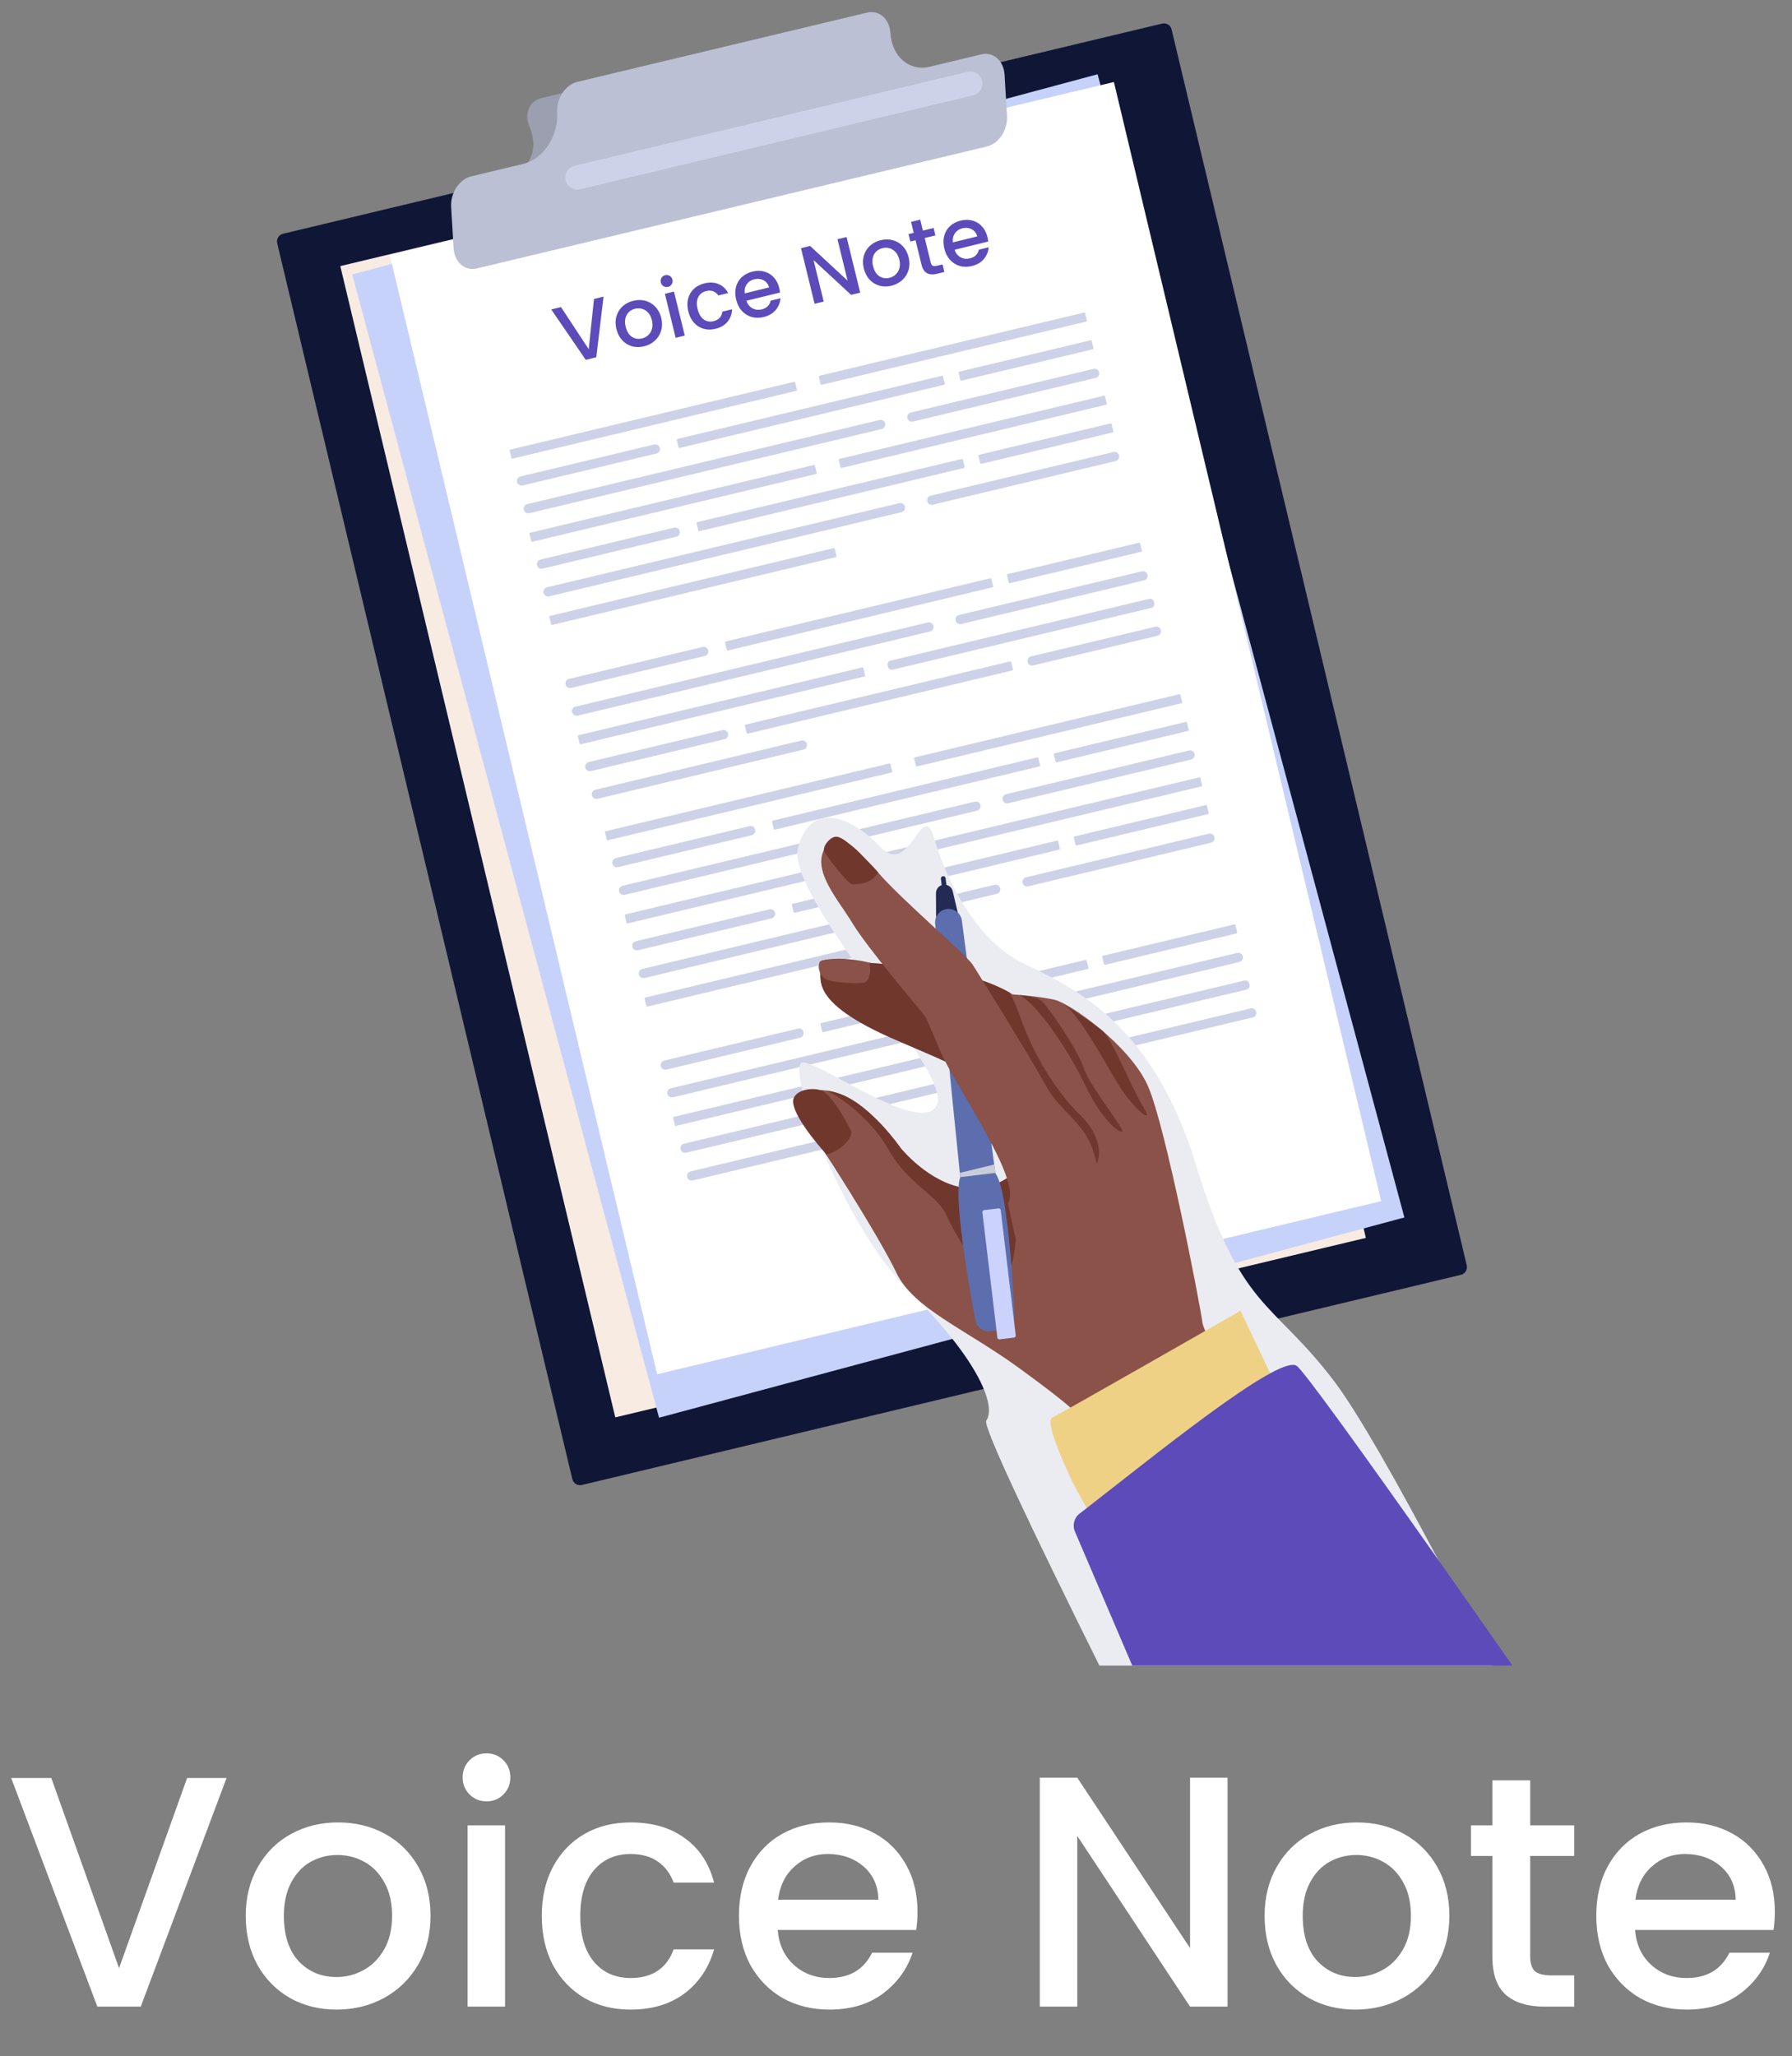 <svg width="109" height="125" viewBox="0 0 109 125" fill="none" xmlns="http://www.w3.org/2000/svg">
<rect x="0" y="0" width="109" height="125" fill="#808080" stroke="none"/>
<path d="M58.89 3.962L55.728 4.718C54.504 5.01 53.05 4.179 52.478 2.861C52.14 2.08 51.269 1.583 50.544 1.756L32.912 5.969C32.187 6.143 31.87 6.923 32.209 7.705C32.78 9.022 32.251 10.328 31.027 10.62L28.054 12.162C27.328 12.335 27.012 13.116 27.351 13.897L28.163 15.418C28.502 16.199 29.372 16.697 30.098 16.523L61.121 9.11C61.847 8.937 62.163 8.156 61.824 7.375L60.824 5.067C60.486 4.286 59.615 3.789 58.889 3.962H58.89Z" fill="#9B9FB0"/>
<path d="M34.813 89.928L16.861 14.792C16.799 14.533 16.959 14.273 17.217 14.211L70.683 1.435C70.942 1.373 71.202 1.533 71.263 1.791L89.216 76.927C89.278 77.186 89.118 77.446 88.859 77.508L35.394 90.284C35.136 90.347 34.875 90.187 34.814 89.928L34.813 89.928Z" fill="#101636"/>
<path d="M83.081 75.262L66.356 5.266L20.699 16.177L37.425 86.174L83.081 75.262Z" fill="#F8EBE2"/>
<path d="M85.423 74.02L66.762 4.515L21.426 16.689L40.087 86.194L85.423 74.02Z" fill="#C6D2FA"/>
<path d="M84.012 73.027L67.754 4.987L23.712 15.513L39.97 83.552L84.012 73.027Z" fill="white"/>
<path d="M59.691 3.306L56.529 4.062C55.305 4.354 54.244 3.429 54.158 1.995C54.107 1.146 53.471 0.592 52.746 0.765L35.114 4.979C34.389 5.152 33.837 5.989 33.888 6.839C33.974 8.273 33.052 9.672 31.828 9.964L28.667 10.72C27.941 10.894 27.39 11.731 27.441 12.581L27.591 15.091C27.642 15.941 28.278 16.494 29.003 16.321L60.027 8.907C60.753 8.734 61.304 7.897 61.253 7.047L61.103 4.537C61.052 3.687 60.416 3.133 59.691 3.307V3.306Z" fill="#BBC0D4"/>
<path d="M59.194 5.795L35.292 11.507C34.899 11.601 34.5 11.356 34.407 10.963C34.313 10.57 34.557 10.172 34.95 10.078L58.853 4.366C59.246 4.273 59.644 4.517 59.738 4.91C59.832 5.303 59.587 5.701 59.194 5.795Z" fill="#CDD2E8"/>
<path d="M54.231 46.967L36.968 51.088C36.94 51.095 36.912 51.077 36.905 51.049L36.798 50.602C36.791 50.573 36.809 50.545 36.837 50.538L54.1 46.417C54.128 46.41 54.156 46.428 54.163 46.456L54.27 46.904C54.277 46.932 54.259 46.96 54.231 46.967V46.967Z" fill="#CDD2E8"/>
<path d="M71.87 42.755L55.771 46.598C55.744 46.605 55.717 46.588 55.711 46.561L55.603 46.11C55.596 46.083 55.613 46.055 55.641 46.049L71.739 42.205C71.767 42.199 71.794 42.216 71.8 42.243L71.908 42.694C71.914 42.721 71.897 42.748 71.87 42.755Z" fill="#CDD2E8"/>
<path d="M72.447 46.179L61.329 48.834C61.178 48.87 61.024 48.776 60.988 48.624C60.952 48.473 61.046 48.32 61.197 48.284L72.316 45.629C72.467 45.593 72.62 45.687 72.656 45.838C72.692 45.99 72.598 46.143 72.447 46.179Z" fill="#CDD2E8"/>
<path d="M59.427 49.288L37.997 54.405C37.846 54.441 37.692 54.347 37.656 54.196C37.62 54.045 37.714 53.892 37.865 53.855L59.296 48.739C59.447 48.703 59.6 48.797 59.637 48.948C59.673 49.099 59.579 49.252 59.427 49.288Z" fill="#CDD2E8"/>
<path d="M45.723 50.778L37.59 52.719C37.439 52.755 37.286 52.661 37.25 52.51C37.214 52.359 37.308 52.206 37.459 52.169L45.592 50.228C45.743 50.192 45.896 50.286 45.932 50.437C45.968 50.588 45.874 50.741 45.723 50.778Z" fill="#CDD2E8"/>
<path d="M72.263 44.441L64.277 46.348C64.246 46.355 64.215 46.336 64.207 46.305L64.103 45.868C64.096 45.837 64.115 45.806 64.146 45.798L72.132 43.892C72.163 43.885 72.194 43.904 72.202 43.935L72.306 44.372C72.313 44.403 72.294 44.434 72.263 44.441Z" fill="#CDD2E8"/>
<path d="M63.097 46.047L46.998 49.892C46.971 49.898 46.955 49.925 46.961 49.953L47.069 50.404C47.075 50.431 47.102 50.447 47.13 50.441L63.229 46.596C63.256 46.59 63.273 46.563 63.266 46.536L63.158 46.084C63.152 46.057 63.125 46.041 63.097 46.047Z" fill="#CDD2E8"/>
<path d="M55.434 52.022L38.172 56.143C38.143 56.15 38.115 56.132 38.108 56.105L38.002 55.657C37.995 55.629 38.012 55.601 38.041 55.594L55.303 51.473C55.331 51.466 55.359 51.484 55.366 51.512L55.473 51.959C55.48 51.988 55.462 52.016 55.434 52.023V52.022Z" fill="#CDD2E8"/>
<path d="M73.081 47.81L56.982 51.654C56.955 51.66 56.928 51.644 56.921 51.616L56.814 51.165C56.807 51.138 56.824 51.111 56.852 51.104L72.95 47.261C72.978 47.255 73.005 47.271 73.011 47.299L73.119 47.749C73.125 47.777 73.108 47.804 73.081 47.81Z" fill="#CDD2E8"/>
<path d="M73.658 51.235L62.54 53.889C62.388 53.925 62.235 53.831 62.199 53.68C62.163 53.529 62.257 53.376 62.408 53.34L73.527 50.685C73.678 50.649 73.831 50.743 73.867 50.894C73.903 51.045 73.809 51.198 73.658 51.235Z" fill="#CDD2E8"/>
<path d="M60.631 54.344L39.2 59.461C39.049 59.497 38.895 59.403 38.859 59.251C38.823 59.1 38.917 58.947 39.068 58.911L60.499 53.794C60.65 53.758 60.803 53.852 60.84 54.004C60.876 54.155 60.782 54.308 60.631 54.344Z" fill="#CDD2E8"/>
<path d="M46.934 55.834L38.801 57.775C38.65 57.811 38.497 57.717 38.461 57.566C38.425 57.415 38.519 57.262 38.67 57.226L46.803 55.284C46.954 55.248 47.107 55.342 47.143 55.493C47.179 55.644 47.085 55.797 46.934 55.834Z" fill="#CDD2E8"/>
<path d="M73.474 49.497L65.488 51.404C65.457 51.411 65.426 51.392 65.418 51.361L65.314 50.924C65.307 50.893 65.326 50.861 65.357 50.854L73.343 48.948C73.374 48.94 73.405 48.959 73.413 48.991L73.517 49.427C73.524 49.459 73.505 49.49 73.474 49.497Z" fill="#CDD2E8"/>
<path d="M64.433 51.656L48.334 55.5C48.307 55.506 48.279 55.489 48.273 55.462L48.165 55.011C48.159 54.984 48.176 54.957 48.203 54.95L64.302 51.107C64.329 51.1 64.356 51.117 64.363 51.144L64.47 51.595C64.477 51.623 64.46 51.65 64.433 51.656Z" fill="#CDD2E8"/>
<path d="M56.641 57.078L39.379 61.199C39.351 61.206 39.322 61.188 39.316 61.16L39.209 60.713C39.202 60.685 39.219 60.656 39.247 60.649L56.51 56.528C56.538 56.521 56.566 56.539 56.573 56.567L56.68 57.014C56.687 57.043 56.669 57.071 56.641 57.078Z" fill="#CDD2E8"/>
<path d="M75.385 58.488L64.266 61.143C64.115 61.179 63.962 61.085 63.926 60.934C63.889 60.782 63.984 60.629 64.135 60.593L75.253 57.938C75.404 57.902 75.558 57.996 75.594 58.148C75.63 58.299 75.536 58.452 75.385 58.488Z" fill="#CDD2E8"/>
<path d="M62.365 61.598L40.934 66.714C40.783 66.751 40.63 66.656 40.594 66.505C40.557 66.354 40.652 66.201 40.803 66.165L62.234 61.048C62.385 61.012 62.538 61.106 62.574 61.257C62.61 61.408 62.516 61.562 62.365 61.598Z" fill="#CDD2E8"/>
<path d="M48.669 63.088L40.536 65.029C40.385 65.065 40.231 64.971 40.195 64.82C40.159 64.669 40.253 64.516 40.404 64.48L48.537 62.538C48.688 62.502 48.842 62.596 48.878 62.747C48.914 62.898 48.82 63.051 48.669 63.088Z" fill="#CDD2E8"/>
<path d="M75.208 56.751L67.222 58.657C67.191 58.665 67.16 58.646 67.153 58.614L67.049 58.178C67.041 58.147 67.06 58.115 67.092 58.108L75.077 56.202C75.109 56.194 75.14 56.213 75.147 56.245L75.251 56.681C75.259 56.712 75.239 56.744 75.208 56.751Z" fill="#CDD2E8"/>
<path d="M66.167 58.91L50.068 62.754C50.041 62.76 50.014 62.743 50.007 62.716L49.9 62.265C49.893 62.238 49.91 62.211 49.938 62.204L66.036 58.361C66.064 58.354 66.091 58.371 66.097 58.398L66.205 58.849C66.211 58.876 66.194 58.904 66.167 58.91Z" fill="#CDD2E8"/>
<path d="M58.38 64.332L41.117 68.453C41.089 68.46 41.061 68.442 41.054 68.414L40.947 67.966C40.94 67.938 40.958 67.91 40.986 67.903L58.248 63.782C58.276 63.775 58.304 63.793 58.311 63.821L58.418 64.268C58.425 64.296 58.407 64.325 58.38 64.332Z" fill="#CDD2E8"/>
<path d="M75.829 60.163L60.095 63.919C59.968 63.95 59.839 63.87 59.809 63.743L59.788 63.657C59.758 63.529 59.837 63.401 59.964 63.37L75.698 59.614C75.826 59.583 75.954 59.663 75.985 59.79L76.006 59.876C76.036 60.004 75.957 60.133 75.829 60.163Z" fill="#CDD2E8"/>
<path d="M54.666 68.778L42.137 71.77C41.986 71.806 41.833 71.712 41.797 71.561C41.761 71.409 41.855 71.256 42.006 71.22L54.535 68.229C54.686 68.193 54.839 68.287 54.875 68.438C54.911 68.589 54.817 68.742 54.666 68.778Z" fill="#CDD2E8"/>
<path d="M49.872 68.143L41.739 70.085C41.588 70.121 41.434 70.027 41.398 69.876C41.362 69.725 41.456 69.571 41.608 69.535L49.74 67.594C49.892 67.558 50.045 67.652 50.081 67.803C50.117 67.954 50.023 68.107 49.872 68.143Z" fill="#CDD2E8"/>
<path d="M76.205 61.856L68.637 63.663C68.491 63.698 68.343 63.607 68.309 63.461L68.304 63.442C68.27 63.296 68.36 63.148 68.506 63.114L76.074 61.307C76.221 61.272 76.368 61.363 76.403 61.509L76.407 61.528C76.442 61.674 76.351 61.822 76.205 61.856Z" fill="#CDD2E8"/>
<path d="M67.374 63.966L51.275 67.809C51.248 67.816 51.221 67.799 51.214 67.772L51.107 67.321C51.1 67.293 51.117 67.266 51.145 67.26L67.243 63.416C67.27 63.41 67.298 63.427 67.304 63.454L67.412 63.905C67.418 63.932 67.401 63.959 67.374 63.966Z" fill="#CDD2E8"/>
<path d="M48.434 23.763L31.172 27.884C31.143 27.891 31.115 27.873 31.108 27.845L31.002 27.398C30.995 27.369 31.012 27.341 31.041 27.334L48.303 23.213C48.331 23.206 48.359 23.224 48.366 23.252L48.473 23.7C48.48 23.728 48.462 23.756 48.434 23.763V23.763Z" fill="#CDD2E8"/>
<path d="M66.073 19.551L49.974 23.395C49.947 23.401 49.92 23.384 49.914 23.357L49.806 22.906C49.8 22.879 49.816 22.851 49.844 22.845L65.942 19.001C65.97 18.995 65.997 19.012 66.003 19.039L66.111 19.49C66.117 19.517 66.101 19.544 66.073 19.551Z" fill="#CDD2E8"/>
<path d="M66.65 22.975L55.532 25.63C55.381 25.666 55.227 25.572 55.191 25.421C55.155 25.27 55.249 25.116 55.401 25.08L66.519 22.425C66.67 22.389 66.823 22.483 66.859 22.635C66.896 22.786 66.801 22.939 66.65 22.975Z" fill="#CDD2E8"/>
<path d="M53.631 26.084L32.2 31.201C32.049 31.237 31.895 31.143 31.859 30.992C31.823 30.841 31.917 30.688 32.068 30.651L53.499 25.535C53.65 25.499 53.803 25.593 53.84 25.744C53.876 25.895 53.782 26.048 53.631 26.084Z" fill="#CDD2E8"/>
<path d="M39.926 27.574L31.794 29.515C31.642 29.551 31.489 29.457 31.453 29.306C31.417 29.155 31.511 29.002 31.662 28.966L39.795 27.024C39.946 26.988 40.099 27.082 40.136 27.233C40.172 27.384 40.078 27.538 39.926 27.574Z" fill="#CDD2E8"/>
<path d="M66.466 21.238L58.48 23.144C58.449 23.151 58.418 23.132 58.41 23.101L58.306 22.664C58.299 22.633 58.318 22.602 58.349 22.595L66.335 20.688C66.366 20.681 66.397 20.7 66.405 20.731L66.509 21.168C66.516 21.199 66.497 21.23 66.466 21.238Z" fill="#CDD2E8"/>
<path d="M57.3 22.843L41.202 26.688C41.174 26.694 41.158 26.721 41.164 26.749L41.272 27.2C41.278 27.227 41.306 27.244 41.333 27.237L57.432 23.393C57.459 23.386 57.476 23.359 57.469 23.332L57.361 22.881C57.355 22.853 57.328 22.837 57.3 22.843Z" fill="#CDD2E8"/>
<path d="M49.637 28.818L32.375 32.939C32.346 32.946 32.318 32.928 32.311 32.901L32.205 32.453C32.198 32.425 32.215 32.397 32.244 32.39L49.506 28.269C49.534 28.262 49.563 28.28 49.569 28.308L49.676 28.756C49.683 28.784 49.665 28.812 49.637 28.819V28.818Z" fill="#CDD2E8"/>
<path d="M67.284 24.607L51.185 28.45C51.158 28.457 51.131 28.44 51.124 28.413L51.017 27.962C51.011 27.934 51.027 27.907 51.055 27.901L67.153 24.057C67.181 24.051 67.208 24.067 67.214 24.095L67.322 24.546C67.328 24.573 67.311 24.6 67.284 24.607Z" fill="#CDD2E8"/>
<path d="M67.861 28.031L56.743 30.685C56.592 30.722 56.438 30.627 56.402 30.476C56.366 30.325 56.46 30.172 56.611 30.136L67.73 27.481C67.881 27.445 68.034 27.539 68.07 27.69C68.106 27.841 68.012 27.994 67.861 28.031Z" fill="#CDD2E8"/>
<path d="M54.834 31.14L33.403 36.257C33.252 36.293 33.099 36.199 33.062 36.048C33.026 35.896 33.12 35.743 33.272 35.707L54.702 30.59C54.853 30.554 55.007 30.648 55.043 30.8C55.079 30.951 54.985 31.104 54.834 31.14Z" fill="#CDD2E8"/>
<path d="M41.137 32.63L33.004 34.571C32.853 34.608 32.7 34.513 32.664 34.362C32.628 34.211 32.722 34.058 32.873 34.022L41.006 32.08C41.157 32.044 41.31 32.138 41.346 32.289C41.383 32.441 41.288 32.594 41.137 32.63Z" fill="#CDD2E8"/>
<path d="M67.677 26.293L59.691 28.2C59.66 28.207 59.629 28.188 59.621 28.157L59.517 27.72C59.51 27.689 59.529 27.658 59.56 27.65L67.546 25.744C67.577 25.736 67.609 25.756 67.616 25.787L67.72 26.224C67.727 26.255 67.708 26.286 67.677 26.293Z" fill="#CDD2E8"/>
<path d="M58.636 28.452L42.537 32.296C42.51 32.302 42.483 32.285 42.476 32.258L42.369 31.807C42.362 31.78 42.379 31.753 42.406 31.746L58.505 27.903C58.532 27.896 58.559 27.913 58.566 27.94L58.673 28.391C58.68 28.419 58.663 28.446 58.636 28.452Z" fill="#CDD2E8"/>
<path d="M50.844 33.874L33.582 37.995C33.554 38.002 33.526 37.984 33.519 37.956L33.412 37.509C33.405 37.481 33.423 37.453 33.45 37.446L50.713 33.325C50.741 33.318 50.769 33.335 50.776 33.363L50.883 33.811C50.89 33.839 50.872 33.867 50.844 33.874Z" fill="#CDD2E8"/>
<path d="M69.588 35.284L58.469 37.939C58.318 37.975 58.165 37.881 58.129 37.73C58.093 37.578 58.187 37.425 58.338 37.389L69.457 34.734C69.608 34.698 69.761 34.792 69.797 34.944C69.833 35.095 69.739 35.248 69.588 35.284Z" fill="#CDD2E8"/>
<path d="M56.568 38.394L35.137 43.511C34.986 43.547 34.833 43.453 34.797 43.301C34.761 43.15 34.855 42.997 35.006 42.961L56.437 37.844C56.588 37.808 56.741 37.902 56.777 38.053C56.813 38.205 56.719 38.358 56.568 38.394Z" fill="#CDD2E8"/>
<path d="M42.872 39.884L34.739 41.825C34.588 41.861 34.434 41.767 34.398 41.616C34.362 41.465 34.456 41.312 34.608 41.276L42.74 39.334C42.892 39.298 43.045 39.392 43.081 39.543C43.117 39.694 43.023 39.847 42.872 39.884Z" fill="#CDD2E8"/>
<path d="M69.411 33.547L61.425 35.454C61.394 35.461 61.363 35.442 61.356 35.41L61.252 34.974C61.244 34.943 61.264 34.911 61.295 34.904L69.28 32.998C69.312 32.99 69.343 33.01 69.35 33.041L69.454 33.477C69.462 33.509 69.442 33.54 69.411 33.547Z" fill="#CDD2E8"/>
<path d="M60.37 35.706L44.271 39.55C44.244 39.556 44.217 39.539 44.211 39.512L44.103 39.061C44.096 39.034 44.113 39.007 44.141 39L60.239 35.157C60.267 35.15 60.294 35.167 60.3 35.194L60.408 35.645C60.414 35.672 60.397 35.7 60.37 35.706Z" fill="#CDD2E8"/>
<path d="M52.583 41.128L35.32 45.249C35.292 45.256 35.264 45.238 35.257 45.21L35.15 44.763C35.143 44.734 35.161 44.706 35.189 44.699L52.451 40.578C52.479 40.571 52.507 40.589 52.514 40.617L52.621 41.064C52.628 41.093 52.611 41.121 52.583 41.128Z" fill="#CDD2E8"/>
<path d="M70.033 36.959L54.298 40.716C54.171 40.746 54.042 40.667 54.012 40.539L53.991 40.453C53.961 40.326 54.04 40.197 54.167 40.166L69.901 36.41C70.029 36.38 70.157 36.459 70.188 36.586L70.209 36.672C70.239 36.8 70.16 36.929 70.033 36.959Z" fill="#CDD2E8"/>
<path d="M48.869 45.575L36.34 48.566C36.189 48.602 36.036 48.508 36 48.357C35.964 48.206 36.058 48.052 36.209 48.016L48.738 45.025C48.889 44.989 49.042 45.083 49.078 45.234C49.114 45.385 49.02 45.538 48.869 45.575Z" fill="#CDD2E8"/>
<path d="M44.075 44.939L35.942 46.881C35.791 46.917 35.638 46.823 35.602 46.672C35.565 46.521 35.66 46.368 35.811 46.331L43.944 44.39C44.095 44.354 44.248 44.448 44.284 44.599C44.32 44.75 44.226 44.903 44.075 44.939Z" fill="#CDD2E8"/>
<path d="M70.408 38.652L62.84 40.459C62.694 40.494 62.547 40.403 62.512 40.257L62.507 40.238C62.473 40.092 62.563 39.944 62.71 39.91L70.278 38.103C70.424 38.068 70.571 38.159 70.606 38.305L70.611 38.324C70.645 38.47 70.555 38.618 70.408 38.652Z" fill="#CDD2E8"/>
<path d="M61.577 40.762L45.478 44.605C45.451 44.612 45.424 44.595 45.417 44.568L45.31 44.117C45.303 44.09 45.32 44.062 45.348 44.056L61.446 40.212C61.474 40.206 61.501 40.223 61.507 40.25L61.615 40.701C61.621 40.728 61.605 40.755 61.577 40.762Z" fill="#CDD2E8"/>
<g style="mix-blend-mode:multiply">
<path d="M90.811 101.266H66.872C62.869 93.21 59.757 86.698 59.991 86.367C60.6 85.504 59.566 82.82 55.691 78.893C55.691 78.893 55.69 78.892 55.689 78.892C55.564 78.765 55.437 78.638 55.306 78.508C55.304 78.507 55.303 78.506 55.302 78.504C53.165 76.394 51.21 72.785 49.975 69.77C49.455 68.502 49.062 67.34 48.836 66.439C48.546 65.283 48.531 64.558 48.875 64.591C50.125 64.711 56.28 69.196 57.016 67.102C57.223 66.513 56.584 65.257 55.576 63.691C54.575 62.137 53.21 60.278 51.947 58.462C49.958 55.606 48.218 52.858 48.538 51.576C49.266 48.657 51.752 49.597 53.552 51.496C55.352 53.395 56.094 48.477 56.808 50.937C57.521 53.398 59.318 57.097 62.131 58.514C64.944 59.929 69.994 61.848 72.728 70.77C75.463 79.693 77.386 79.02 81.14 83.961C82.618 85.908 85.059 90.261 87.474 94.823C88.628 97.003 89.776 99.23 90.811 101.266Z" fill="#EBECF2"/>
</g>
<path d="M48.814 68.086C49.748 69.295 53.497 75.221 54.53 77.392C55.563 79.563 58.731 80.805 62.014 83.194C65.298 85.582 65.465 85.933 65.465 85.933C65.465 85.933 68.713 93.664 69.064 93.497C69.414 93.33 76.535 89.341 76.535 89.341L76.822 87.057C76.822 87.057 73.256 81.366 73.136 80.392C73.016 79.419 70.905 68.482 69.826 66.033C68.747 63.584 65.119 61.015 64.153 60.788C63.186 60.561 61.592 60.46 61.592 60.46C61.592 60.46 59.434 58.995 54.999 58.7C50.564 58.406 49.642 58.093 49.868 58.748C50.093 59.403 48.886 60.836 54.597 63.272C60.309 65.709 60.582 65.922 62.099 68.207C63.615 70.492 60.904 72.555 58.69 72.234C56.475 71.914 54.782 69.799 54.782 69.799C54.782 69.799 53.05 67.278 51.169 66.536C49.688 65.952 47.402 66.258 48.814 68.086Z" fill="#8A5248"/>
<path d="M62.733 63.474C62.148 62.245 61.865 61.152 61.424 60.354C60.831 60.012 58.716 58.948 55.006 58.701C50.571 58.406 49.65 58.093 49.875 58.748C50.1 59.403 48.893 60.837 54.605 63.273C60.316 65.709 60.589 65.923 62.106 68.208C62.415 68.673 62.549 69.13 62.546 69.559C64.43 70.649 66.146 71.478 66.478 71.101C67.27 70.202 66.68 68.718 65.728 67.817C64.777 66.915 63.656 65.416 62.732 63.474H62.733Z" fill="#70372D"/>
<path d="M60.94 77.798C61.937 77.44 61.829 73.664 61.946 73.021C62.004 72.706 61.332 72.189 61.278 71.616C60.536 72.11 59.573 72.363 58.689 72.235C56.475 71.914 54.782 69.799 54.782 69.799C54.782 69.799 53.049 67.279 51.168 66.536C50.891 66.427 50.586 66.349 50.281 66.306C51.541 66.925 53.173 68.337 54.062 69.923C55.216 71.983 57.064 72.693 57.576 73.891C58.088 75.089 59.942 78.156 60.939 77.798H60.94Z" fill="#70372D"/>
<path d="M62.027 60.494C63.287 61.232 65.13 64.13 66.009 65.978C66.888 67.825 67.855 68.759 68.229 68.813C68.603 68.867 66.301 66.105 65.907 64.91C65.513 63.716 63.657 61.099 63.356 60.851C63.056 60.602 62.027 60.494 62.027 60.494Z" fill="#70372D"/>
<path d="M64.562 60.944C65.593 61.552 66.983 64.237 68.007 65.899C69.03 67.561 70.256 68.43 69.551 67.314C68.845 66.197 67.644 63.148 67.057 62.669C66.47 62.189 64.562 60.945 64.562 60.945V60.944Z" fill="#70372D"/>
<path d="M57.857 56.293L57.517 56.333C57.211 56.37 56.94 56.132 56.939 55.822L56.93 54.321C56.928 54.089 57.073 53.875 57.295 53.809C57.589 53.721 57.883 53.899 57.95 54.185L58.299 55.66C58.371 55.961 58.164 56.256 57.857 56.293Z" fill="#232B54"/>
<path d="M58.506 55.969C58.506 55.969 59.958 66.98 60.545 71.34C61.387 72.374 61.701 79.926 61.701 79.926C61.762 80.378 61.441 80.793 60.987 80.847L60.226 80.938C59.773 80.992 59.364 80.665 59.316 80.211C59.316 80.211 57.9 72.879 58.409 71.567C57.95 67.198 56.883 56.163 56.883 56.163C56.837 55.719 57.156 55.319 57.599 55.266C58.042 55.213 58.447 55.526 58.506 55.969Z" fill="#5C6EAD"/>
<path d="M57.474 54.505C57.405 54.499 57.352 54.441 57.344 54.372L57.232 53.436C57.224 53.374 57.254 53.311 57.311 53.284C57.406 53.241 57.507 53.303 57.518 53.397L57.632 54.343C57.642 54.432 57.569 54.513 57.474 54.505H57.474Z" fill="#232B54"/>
<path d="M60.737 73.469L59.858 73.574C59.792 73.582 59.745 73.642 59.753 73.708L60.665 81.325C60.673 81.391 60.733 81.438 60.799 81.43L61.678 81.325C61.743 81.317 61.791 81.257 61.783 81.191L60.87 73.574C60.863 73.508 60.803 73.461 60.737 73.469Z" fill="#CBD2FC"/>
<g style="mix-blend-mode:multiply">
<path d="M58.41 71.567L60.541 71.312L60.473 70.8L58.383 71.308L58.41 71.567Z" fill="#C9CDD9"/>
</g>
<path d="M61.315 73.148C62.19 71.745 58.119 66.073 57.191 63.901C56.263 61.728 56.371 61.909 56.064 61.532C55.758 61.155 52.708 57.553 51.867 56.153C51.027 54.752 49.404 52.99 50.139 51.631C50.409 50.661 52.076 51.465 53.406 53.039C54.736 54.613 58.769 58.038 59.17 58.66C59.571 59.282 62.658 64.261 63.488 65.783C64.317 67.305 64.926 67.485 65.885 68.769C66.844 70.052 66.65 71.597 67.516 72.927C68.381 74.258 70.208 78.907 68.44 80.097C66.672 81.287 62.73 79.402 62.119 76.81C61.508 74.218 61.315 73.148 61.315 73.148Z" fill="#8A5248"/>
<path d="M53.412 53.039C53.02 53.755 52.169 53.754 51.873 53.771C51.577 53.789 50.27 52.041 50.143 51.774C50.016 51.508 50.378 51.031 50.688 50.905C50.998 50.779 51.31 51.023 51.872 51.47C52.315 51.822 53.412 53.038 53.412 53.038L53.412 53.039Z" fill="#70372D"/>
<path d="M52.886 58.541C53.027 59.175 52.825 59.62 52.611 59.721C52.398 59.823 50.781 59.765 50.292 59.562C49.804 59.359 49.668 58.617 49.936 58.446C50.203 58.276 51.145 58.241 51.961 58.354C52.777 58.467 52.886 58.542 52.886 58.542L52.886 58.541Z" fill="#8A5248"/>
<path d="M50.278 70.193C51.386 69.885 51.879 68.997 51.777 68.784C51.676 68.571 50.628 66.467 49.883 66.271C49.139 66.075 48.161 66.385 48.243 67.051C48.376 68.137 50.278 70.193 50.278 70.193Z" fill="#70372D"/>
<path d="M65.263 90.161C65.263 90.161 63.445 86.452 64 86.189C64.554 85.925 75.456 79.692 75.456 79.692L78.497 86.085C78.497 86.085 67.902 93.348 67.447 93.434C66.991 93.52 65.263 90.161 65.263 90.161Z" fill="#EFD186"/>
<path d="M91.994 101.265H68.871L65.388 93.126C65.216 92.739 65.33 92.285 65.665 92.026C65.808 91.916 65.955 91.802 66.105 91.686C66.543 91.345 67.011 90.979 67.501 90.595C69.996 88.64 73.04 86.247 75.368 84.672C76.081 84.19 76.727 83.785 77.269 83.492C78.056 83.067 78.626 82.879 78.868 83.04C79.296 83.324 83.001 88.479 87.474 94.823C88.929 96.887 90.464 99.077 91.995 101.265H91.994Z" fill="#5D4BBA"/>
<path d="M13.781 108.1L8.561 122H5.921L0.681 108.1H3.121L7.241 119.66L11.381 108.1H13.781ZM20.468 122.18C19.427 122.18 18.488 121.947 17.648 121.48C16.808 121 16.148 120.333 15.668 119.48C15.188 118.613 14.947 117.613 14.947 116.48C14.947 115.36 15.194 114.367 15.688 113.5C16.181 112.633 16.854 111.967 17.707 111.5C18.561 111.033 19.514 110.8 20.567 110.8C21.621 110.8 22.574 111.033 23.427 111.5C24.281 111.967 24.954 112.633 25.448 113.5C25.941 114.367 26.188 115.36 26.188 116.48C26.188 117.6 25.934 118.593 25.427 119.46C24.921 120.327 24.227 121 23.348 121.48C22.481 121.947 21.521 122.18 20.468 122.18ZM20.468 120.2C21.054 120.2 21.601 120.06 22.108 119.78C22.628 119.5 23.047 119.08 23.367 118.52C23.688 117.96 23.848 117.28 23.848 116.48C23.848 115.68 23.694 115.007 23.387 114.46C23.081 113.9 22.674 113.48 22.168 113.2C21.661 112.92 21.114 112.78 20.527 112.78C19.941 112.78 19.394 112.92 18.887 113.2C18.394 113.48 18.001 113.9 17.707 114.46C17.414 115.007 17.267 115.68 17.267 116.48C17.267 117.667 17.567 118.587 18.168 119.24C18.781 119.88 19.547 120.2 20.468 120.2ZM29.601 109.52C29.188 109.52 28.841 109.38 28.561 109.1C28.281 108.82 28.141 108.473 28.141 108.06C28.141 107.647 28.281 107.3 28.561 107.02C28.841 106.74 29.188 106.6 29.601 106.6C30.001 106.6 30.341 106.74 30.621 107.02C30.901 107.3 31.041 107.647 31.041 108.06C31.041 108.473 30.901 108.82 30.621 109.1C30.341 109.38 30.001 109.52 29.601 109.52ZM30.721 110.98V122H28.441V110.98H30.721ZM32.955 116.48C32.955 115.347 33.181 114.353 33.635 113.5C34.102 112.633 34.742 111.967 35.555 111.5C36.368 111.033 37.301 110.8 38.355 110.8C39.688 110.8 40.788 111.12 41.655 111.76C42.535 112.387 43.128 113.287 43.435 114.46H40.975C40.775 113.913 40.455 113.487 40.015 113.18C39.575 112.873 39.022 112.72 38.355 112.72C37.422 112.72 36.675 113.053 36.115 113.72C35.568 114.373 35.295 115.293 35.295 116.48C35.295 117.667 35.568 118.593 36.115 119.26C36.675 119.927 37.422 120.26 38.355 120.26C39.675 120.26 40.548 119.68 40.975 118.52H43.435C43.115 119.64 42.515 120.533 41.635 121.2C40.755 121.853 39.661 122.18 38.355 122.18C37.301 122.18 36.368 121.947 35.555 121.48C34.742 121 34.102 120.333 33.635 119.48C33.181 118.613 32.955 117.613 32.955 116.48ZM55.807 116.22C55.807 116.633 55.78 117.007 55.727 117.34H47.307C47.374 118.22 47.7 118.927 48.287 119.46C48.874 119.993 49.594 120.26 50.447 120.26C51.674 120.26 52.54 119.747 53.047 118.72H55.507C55.174 119.733 54.567 120.567 53.687 121.22C52.82 121.86 51.74 122.18 50.447 122.18C49.394 122.18 48.447 121.947 47.607 121.48C46.78 121 46.127 120.333 45.647 119.48C45.18 118.613 44.947 117.613 44.947 116.48C44.947 115.347 45.174 114.353 45.627 113.5C46.094 112.633 46.74 111.967 47.567 111.5C48.407 111.033 49.367 110.8 50.447 110.8C51.487 110.8 52.414 111.027 53.227 111.48C54.04 111.933 54.674 112.573 55.127 113.4C55.58 114.213 55.807 115.153 55.807 116.22ZM53.427 115.5C53.414 114.66 53.114 113.987 52.527 113.48C51.94 112.973 51.214 112.72 50.347 112.72C49.56 112.72 48.887 112.973 48.327 113.48C47.767 113.973 47.434 114.647 47.327 115.5H53.427ZM74.666 122H72.386L65.526 111.62V122H63.246V108.08H65.526L72.386 118.44V108.08H74.666V122ZM82.44 122.18C81.4 122.18 80.46 121.947 79.62 121.48C78.78 121 78.12 120.333 77.64 119.48C77.16 118.613 76.92 117.613 76.92 116.48C76.92 115.36 77.167 114.367 77.66 113.5C78.153 112.633 78.827 111.967 79.68 111.5C80.534 111.033 81.487 110.8 82.54 110.8C83.594 110.8 84.547 111.033 85.4 111.5C86.254 111.967 86.927 112.633 87.42 113.5C87.913 114.367 88.16 115.36 88.16 116.48C88.16 117.6 87.907 118.593 87.4 119.46C86.894 120.327 86.2 121 85.32 121.48C84.454 121.947 83.493 122.18 82.44 122.18ZM82.44 120.2C83.027 120.2 83.573 120.06 84.08 119.78C84.6 119.5 85.02 119.08 85.34 118.52C85.66 117.96 85.82 117.28 85.82 116.48C85.82 115.68 85.667 115.007 85.36 114.46C85.053 113.9 84.647 113.48 84.14 113.2C83.633 112.92 83.087 112.78 82.5 112.78C81.913 112.78 81.367 112.92 80.86 113.2C80.367 113.48 79.974 113.9 79.68 114.46C79.387 115.007 79.24 115.68 79.24 116.48C79.24 117.667 79.54 118.587 80.14 119.24C80.754 119.88 81.52 120.2 82.44 120.2ZM93.074 112.84V118.94C93.074 119.353 93.167 119.653 93.354 119.84C93.554 120.013 93.887 120.1 94.354 120.1H95.754V122H93.954C92.927 122 92.141 121.76 91.594 121.28C91.047 120.8 90.774 120.02 90.774 118.94V112.84H89.474V110.98H90.774V108.24H93.074V110.98H95.754V112.84H93.074ZM107.955 116.22C107.955 116.633 107.929 117.007 107.875 117.34H99.456C99.522 118.22 99.849 118.927 100.435 119.46C101.022 119.993 101.742 120.26 102.595 120.26C103.822 120.26 104.689 119.747 105.195 118.72H107.655C107.322 119.733 106.715 120.567 105.835 121.22C104.969 121.86 103.889 122.18 102.595 122.18C101.542 122.18 100.595 121.947 99.755 121.48C98.929 121 98.275 120.333 97.796 119.48C97.329 118.613 97.096 117.613 97.096 116.48C97.096 115.347 97.322 114.353 97.775 113.5C98.242 112.633 98.889 111.967 99.716 111.5C100.555 111.033 101.515 110.8 102.595 110.8C103.635 110.8 104.562 111.027 105.375 111.48C106.189 111.933 106.822 112.573 107.275 113.4C107.729 114.213 107.955 115.153 107.955 116.22ZM105.575 115.5C105.562 114.66 105.262 113.987 104.675 113.48C104.089 112.973 103.362 112.72 102.495 112.72C101.709 112.72 101.035 112.973 100.475 113.48C99.915 113.973 99.582 114.647 99.475 115.5H105.575Z" fill="white"/>
<path d="M36.711 18.035L36.27 21.721L35.629 21.878L33.53 18.814L34.122 18.669L35.81 21.231L36.128 18.178L36.711 18.035ZM39.172 21.057C38.919 21.119 38.677 21.118 38.445 21.055C38.213 20.988 38.013 20.865 37.845 20.687C37.677 20.505 37.56 20.276 37.492 20.001C37.426 19.729 37.426 19.473 37.495 19.233C37.563 18.994 37.687 18.792 37.866 18.628C38.046 18.463 38.263 18.35 38.519 18.288C38.775 18.225 39.02 18.225 39.255 18.287C39.49 18.35 39.693 18.472 39.865 18.653C40.036 18.834 40.155 19.061 40.222 19.333C40.288 19.605 40.286 19.861 40.214 20.101C40.143 20.342 40.014 20.547 39.829 20.716C39.647 20.88 39.427 20.994 39.172 21.057ZM39.054 20.576C39.196 20.541 39.321 20.475 39.427 20.377C39.537 20.278 39.614 20.151 39.658 19.996C39.703 19.841 39.701 19.666 39.653 19.472C39.606 19.277 39.529 19.123 39.422 19.009C39.314 18.891 39.19 18.813 39.05 18.775C38.911 18.737 38.77 18.736 38.627 18.771C38.485 18.805 38.36 18.872 38.254 18.97C38.151 19.067 38.08 19.193 38.042 19.346C38.004 19.497 38.008 19.669 38.056 19.863C38.126 20.151 38.254 20.357 38.438 20.48C38.625 20.599 38.83 20.631 39.054 20.576ZM40.637 17.439C40.536 17.464 40.444 17.451 40.359 17.399C40.275 17.348 40.22 17.272 40.195 17.172C40.171 17.072 40.184 16.979 40.236 16.894C40.287 16.81 40.363 16.755 40.463 16.73C40.56 16.707 40.651 16.721 40.736 16.772C40.821 16.823 40.875 16.899 40.9 16.999C40.924 17.1 40.911 17.192 40.859 17.277C40.808 17.362 40.734 17.416 40.637 17.439ZM40.995 17.727L41.651 20.403L41.097 20.539L40.442 17.863L40.995 17.727ZM41.865 18.93C41.797 18.655 41.794 18.4 41.853 18.166C41.915 17.928 42.03 17.728 42.2 17.566C42.37 17.405 42.583 17.293 42.838 17.23C43.162 17.151 43.448 17.163 43.697 17.267C43.948 17.367 44.145 17.55 44.29 17.817L43.692 17.963C43.611 17.842 43.508 17.758 43.383 17.709C43.258 17.661 43.114 17.657 42.953 17.696C42.726 17.752 42.565 17.877 42.468 18.072C42.374 18.263 42.363 18.503 42.433 18.791C42.504 19.079 42.625 19.288 42.797 19.417C42.973 19.546 43.174 19.583 43.401 19.527C43.721 19.449 43.899 19.256 43.934 18.949L44.531 18.802C44.52 19.093 44.427 19.346 44.253 19.56C44.078 19.771 43.832 19.916 43.515 19.993C43.259 20.056 43.019 20.055 42.794 19.99C42.568 19.922 42.372 19.798 42.208 19.618C42.047 19.435 41.932 19.205 41.865 18.93ZM47.399 17.508C47.423 17.609 47.439 17.701 47.446 17.785L45.401 18.286C45.47 18.495 45.591 18.648 45.765 18.742C45.939 18.837 46.13 18.859 46.337 18.808C46.635 18.735 46.815 18.559 46.877 18.28L47.474 18.133C47.454 18.399 47.356 18.638 47.181 18.849C47.009 19.055 46.765 19.197 46.451 19.274C46.196 19.337 45.952 19.337 45.72 19.273C45.491 19.206 45.293 19.083 45.125 18.904C44.96 18.721 44.844 18.492 44.777 18.217C44.709 17.942 44.706 17.687 44.765 17.453C44.827 17.215 44.944 17.015 45.117 16.852C45.293 16.689 45.513 16.575 45.775 16.511C46.027 16.449 46.266 16.449 46.49 16.511C46.715 16.573 46.907 16.69 47.066 16.864C47.224 17.035 47.335 17.249 47.399 17.508ZM46.778 17.475C46.725 17.272 46.612 17.126 46.439 17.038C46.267 16.95 46.075 16.932 45.865 16.983C45.674 17.03 45.525 17.131 45.419 17.288C45.313 17.441 45.272 17.624 45.297 17.838L46.778 17.475ZM52.322 17.791L51.768 17.926L49.485 15.813L50.102 18.334L49.549 18.47L48.721 15.089L49.275 14.954L51.556 17.062L50.94 14.546L51.494 14.411L52.322 17.791ZM54.22 17.372C53.968 17.434 53.725 17.433 53.494 17.37C53.261 17.303 53.061 17.181 52.894 17.002C52.726 16.82 52.608 16.591 52.541 16.316C52.474 16.044 52.475 15.788 52.543 15.549C52.612 15.309 52.736 15.107 52.915 14.943C53.094 14.779 53.312 14.665 53.568 14.603C53.824 14.54 54.069 14.54 54.304 14.603C54.539 14.665 54.742 14.787 54.913 14.968C55.085 15.149 55.204 15.376 55.27 15.648C55.337 15.92 55.334 16.176 55.263 16.417C55.191 16.657 55.063 16.862 54.878 17.031C54.695 17.196 54.476 17.309 54.22 17.372ZM54.102 16.891C54.245 16.857 54.369 16.79 54.476 16.692C54.585 16.593 54.662 16.466 54.707 16.311C54.751 16.156 54.75 15.981 54.702 15.787C54.654 15.593 54.577 15.438 54.47 15.324C54.362 15.206 54.239 15.128 54.099 15.091C53.959 15.053 53.818 15.051 53.676 15.086C53.533 15.121 53.409 15.187 53.303 15.286C53.199 15.383 53.129 15.508 53.091 15.662C53.052 15.812 53.057 15.984 53.104 16.178C53.175 16.466 53.302 16.672 53.487 16.795C53.674 16.914 53.879 16.946 54.102 16.891ZM56.247 14.472L56.61 15.953C56.634 16.053 56.675 16.121 56.731 16.155C56.79 16.185 56.876 16.186 56.989 16.159L57.33 16.076L57.442 16.537L57.005 16.644C56.756 16.705 56.551 16.693 56.389 16.609C56.228 16.525 56.115 16.352 56.051 16.09L55.688 14.609L55.373 14.686L55.262 14.234L55.578 14.157L55.415 13.492L55.974 13.355L56.136 14.02L56.787 13.861L56.898 14.313L56.247 14.472ZM60.062 14.408C60.086 14.508 60.102 14.601 60.109 14.685L58.064 15.185C58.133 15.395 58.254 15.547 58.428 15.642C58.602 15.736 58.793 15.758 59 15.708C59.298 15.635 59.478 15.459 59.54 15.179L60.137 15.033C60.117 15.299 60.019 15.537 59.844 15.748C59.672 15.955 59.428 16.097 59.114 16.174C58.859 16.236 58.615 16.236 58.383 16.173C58.154 16.105 57.956 15.982 57.788 15.804C57.623 15.621 57.507 15.392 57.44 15.117C57.373 14.841 57.369 14.587 57.428 14.353C57.49 14.114 57.607 13.914 57.78 13.752C57.956 13.588 58.176 13.475 58.438 13.41C58.69 13.349 58.929 13.348 59.153 13.41C59.378 13.472 59.57 13.59 59.729 13.764C59.887 13.934 59.998 14.149 60.062 14.408ZM59.441 14.374C59.388 14.171 59.275 14.026 59.102 13.938C58.93 13.849 58.738 13.831 58.528 13.883C58.337 13.929 58.188 14.031 58.082 14.187C57.976 14.34 57.935 14.524 57.96 14.737L59.441 14.374Z" fill="#5D4BBA"/>
</svg>
